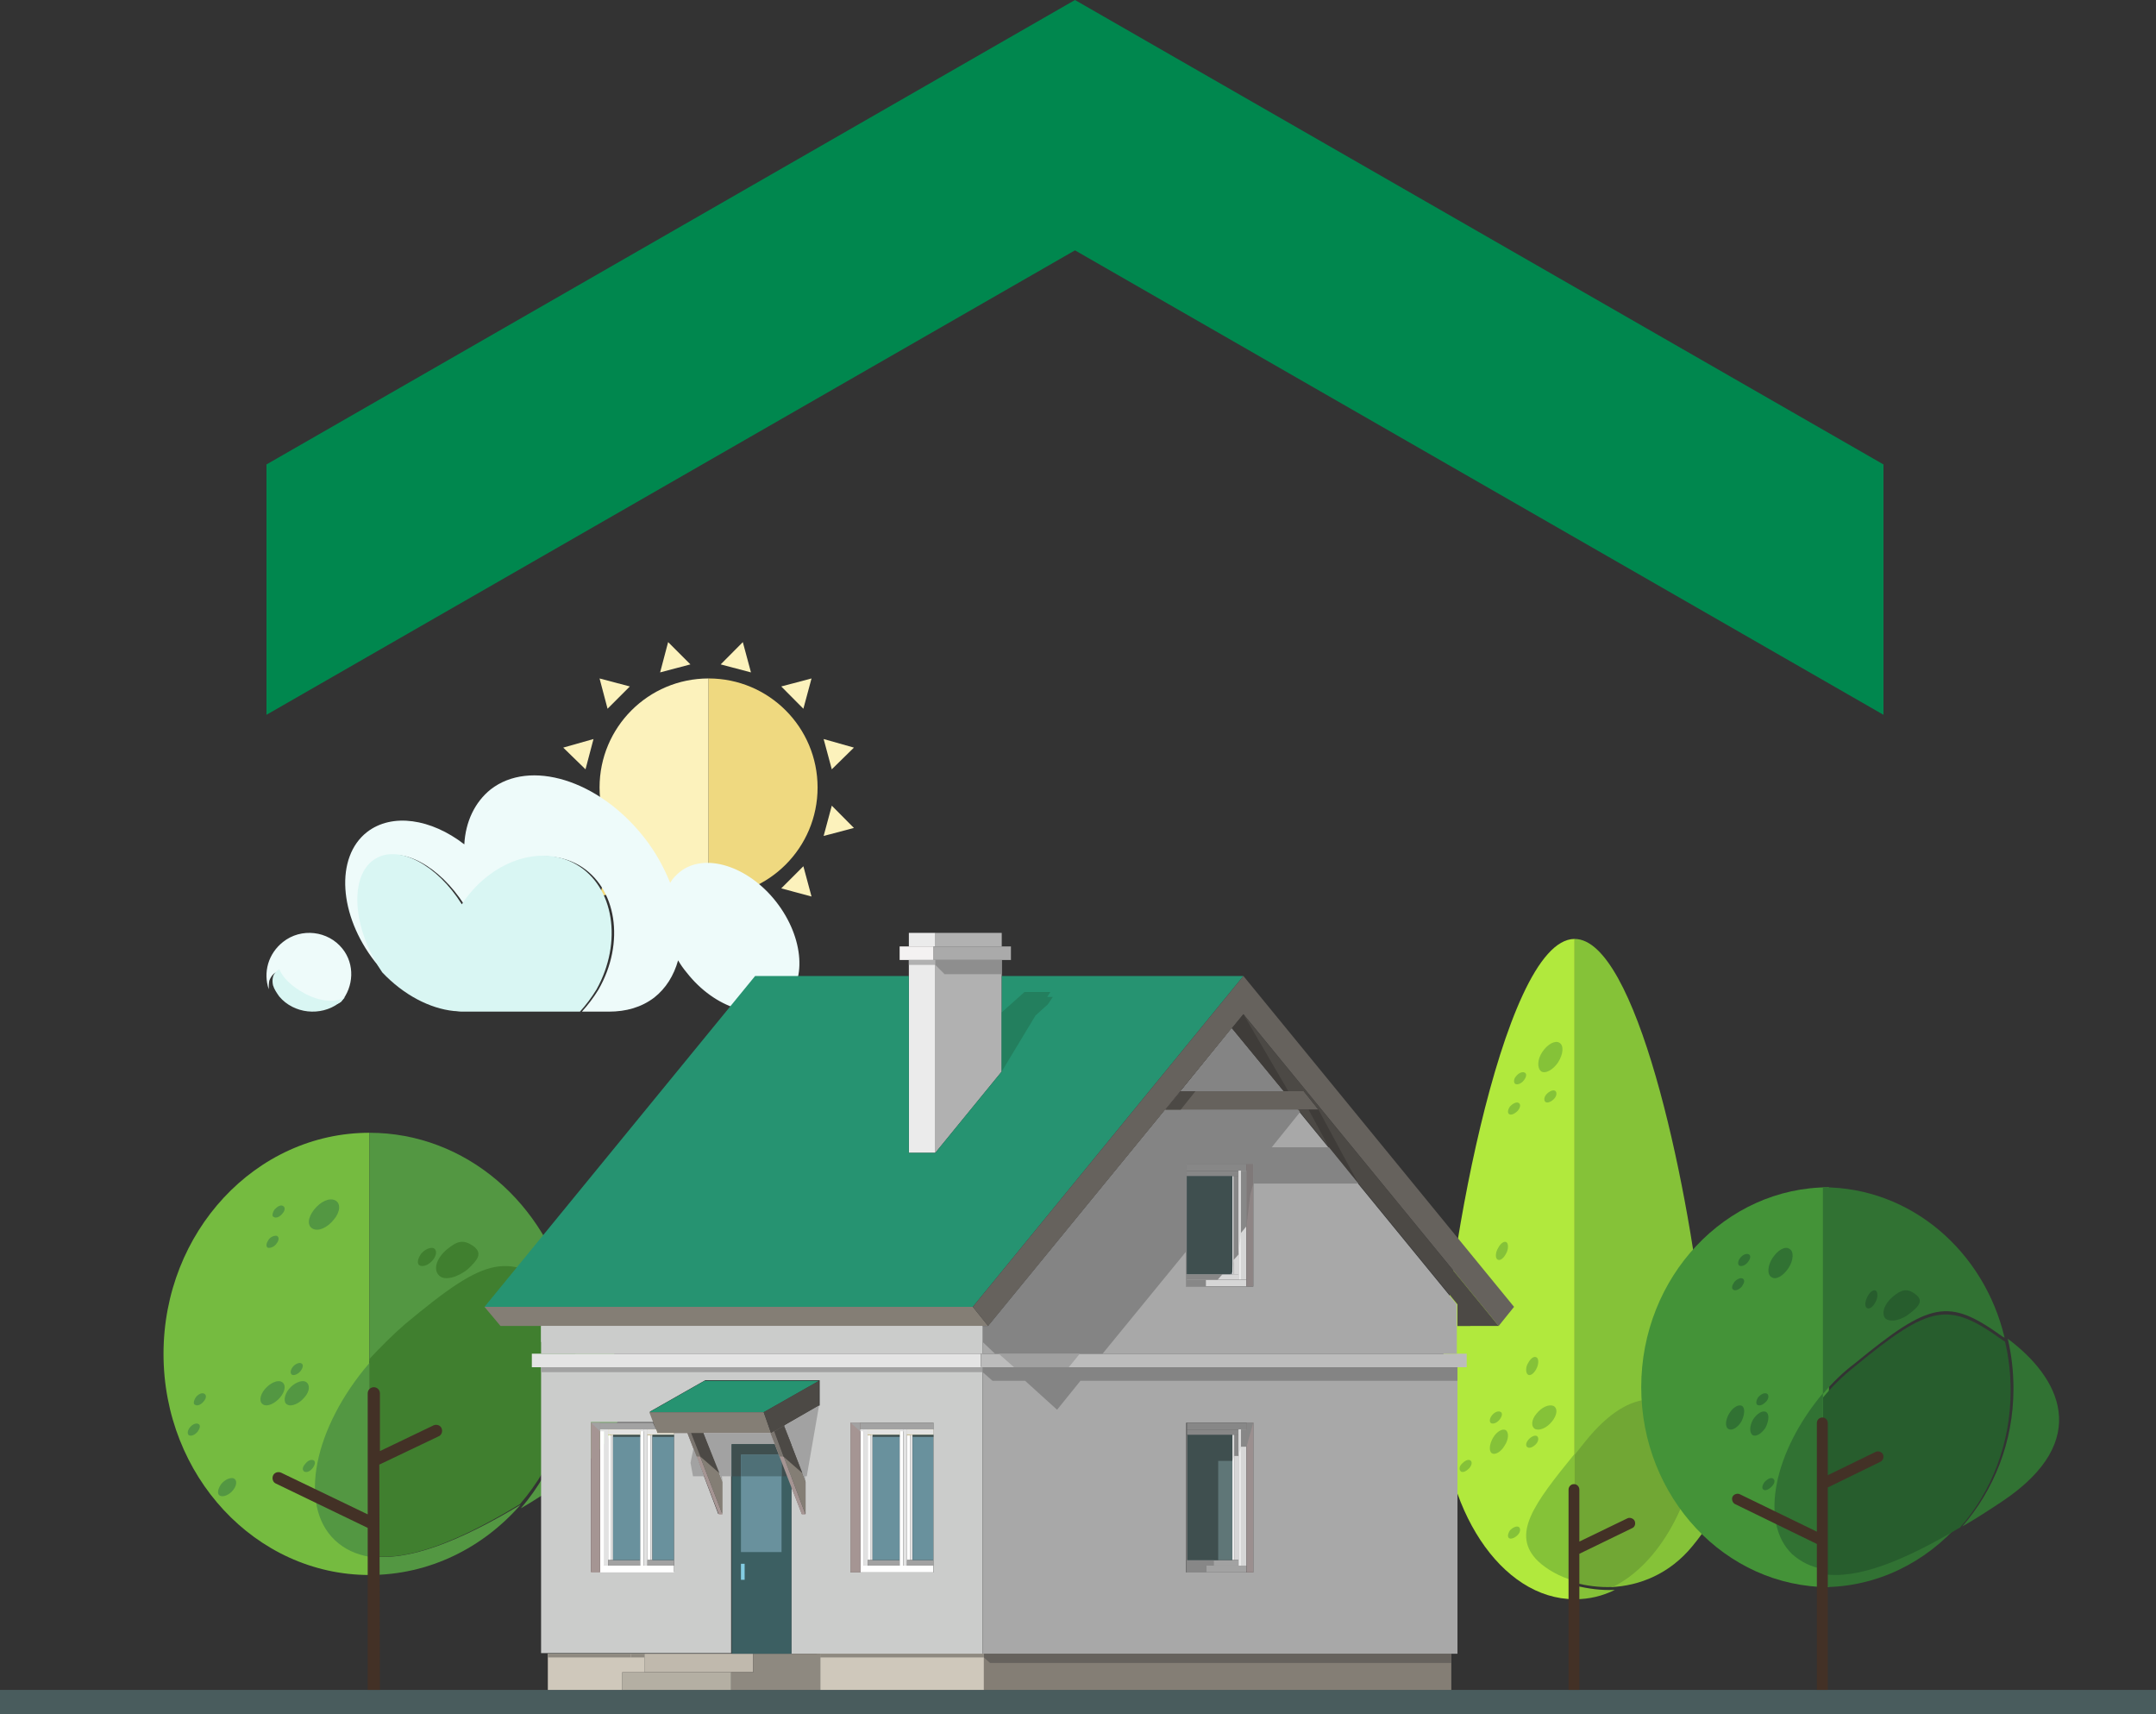 <?xml version="1.0" encoding="UTF-8"?>
<svg width="356px" height="283px" viewBox="0 0 356 283" version="1.1" xmlns="http://www.w3.org/2000/svg" xmlns:xlink="http://www.w3.org/1999/xlink">
    <rect x="0" y="0" width="356" height="283" fill="#333333" stroke="none"/>
    <title>img-ass-loc-illus-habitation</title>
    <g id="Rabais" stroke="none" stroke-width="1" fill="none" fill-rule="evenodd">
        <g id="Desktop---Assurance---habitation---Rabais---LG-(1366)-v3" transform="translate(-903, -3153)">
            <g id="bloc-call-to-action" transform="translate(0, 3086)">
                <g id="img-ass-loc-illus-habitation" transform="translate(903, 67)">
                    <polygon id="Path" fill="#00874E" fill-rule="nonzero" points="177.5 0 44 76.672 44 118 177.5 41.327 311 118 311 76.672"></polygon>
                    <polygon id="Path" fill="#495C5D" fill-rule="nonzero" points="356 279 0 279 0 283 356 283"></polygon>
                    <path d="M117,148 C107.023,148 99,139.92 99,130 C99,120.08 107.023,112 117,112 L117,148 Z" id="Path" fill="#FCF2BC"></path>
                    <path d="M117,148 C126.977,148 135,139.92 135,130 C135,120.08 126.977,112 117,112 L117,148 Z" id="Path" fill="#EFD980"></path>
                    <polygon id="Path" fill="#FCF2BC" points="141 136.679 137.346 133 136 138"></polygon>
                    <polygon id="Path" fill="#FCF2BC" points="141 123.416 136 122 137.346 127"></polygon>
                    <polygon id="Path" fill="#FCF2BC" points="134 112 129 113.321 132.654 117"></polygon>
                    <polygon id="Path" fill="#FCF2BC" points="122.654 106 119 109.679 124 111"></polygon>
                    <polygon id="Path" fill="#FCF2BC" points="93 123.416 98 122 96.679 127"></polygon>
                    <polygon id="Path" fill="#FCF2BC" points="99 112 104 113.321 100.321 117"></polygon>
                    <polygon id="Path" fill="#FCF2BC" points="110.321 106 114 109.679 109 111"></polygon>
                    <polygon id="Path" fill="#FCF2BC" points="134 148 129 146.654 132.654 143"></polygon>
                    <polygon id="Path" fill="#F4DC7C" points="122.654 154 119 150.321 124 149"></polygon>
                    <polygon id="Path" fill="#F4DC7C" points="110.321 154 109 149 114 150.321"></polygon>
                    <polygon id="Path" fill="#F4DC7C" points="93 136.679 98 138 96.679 133"></polygon>
                    <polygon id="Path" fill="#F4DC7C" points="99 148 104 146.654 100.321 143"></polygon>
                    <path d="M128.153,148.86 C123.5,142.915 116.319,140.697 112.272,143.923 C111.665,144.426 111.058,145.031 110.654,145.736 C109.642,143.217 108.226,140.597 106.305,138.178 C98.819,128.705 87.49,125.279 81.017,130.317 C78.386,132.434 76.869,135.659 76.667,139.388 C71.205,135.155 64.731,134.147 60.584,137.372 C55.324,141.504 55.931,151.078 61.899,158.737 C62.404,159.341 62.91,159.946 63.416,160.55 C63.011,160.047 62.708,159.442 62.404,158.938 C58.257,151.884 58.257,144.124 62.404,141.806 C66.349,139.589 72.52,142.915 76.667,149.364 C81.32,142.31 89.513,139.388 95.582,142.814 C101.854,146.441 103.27,155.613 98.819,163.372 C98.01,164.682 97.1,165.891 96.088,167 L100.538,167 C103.371,167 105.9,166.295 108.024,164.682 C109.946,163.171 111.261,161.054 111.969,158.535 C112.373,159.241 112.879,159.946 113.385,160.55 C118.038,166.496 125.22,168.713 129.266,165.489 C133.312,162.263 132.806,154.806 128.153,148.86 Z" id="Path" fill="#EEFBFA" fill-rule="nonzero"></path>
                    <path d="M95.155,142.701 C89.193,139.259 80.905,142.195 76.257,149.282 C72.214,142.803 65.948,139.462 62.108,141.689 C57.964,144.018 57.964,151.813 62.108,158.9 C62.411,159.507 62.815,160.014 63.118,160.52 C66.655,164.266 71.001,166.494 74.943,166.898 C75.347,166.898 75.751,167 76.257,167 L77.773,167 L95.761,167 C96.772,165.886 97.682,164.672 98.49,163.355 C102.836,155.559 101.421,146.346 95.155,142.701 Z" id="Path" fill="#D9F6F3" fill-rule="nonzero"></path>
                    <path d="M44.474,161.866 C44.68,161.352 44.99,160.837 45.506,160.528 C46.229,161.969 47.674,163.512 49.532,164.644 C52.216,166.187 55.003,166.393 56.345,165.364 C58.409,162.895 58.615,159.191 56.551,156.619 C54.177,153.636 49.738,153.121 46.745,155.487 C44.268,157.442 43.442,160.528 44.371,163.306 C44.371,162.792 44.371,162.277 44.474,161.866 Z" id="Path" fill="#EEFBFA" fill-rule="nonzero"></path>
                    <path d="M55.963,165.584 C56.378,165.29 56.689,164.898 57,164.604 C55.549,165.584 52.749,165.388 50.158,163.918 C48.188,162.841 46.736,161.469 46.114,160 C45.596,160.294 45.181,160.783 45.078,161.273 C44.974,161.665 44.974,162.155 45.078,162.645 C45.285,163.331 45.7,163.918 46.114,164.506 C48.499,167.347 52.957,167.837 55.963,165.584 Z" id="Path" fill="#D9F6F3" fill-rule="nonzero"></path>
                    <path d="M260.104,264 C262.387,264 264.566,263.488 266.641,262.465 C264.359,262.567 262.179,262.26 260.104,261.748 L260.104,264 Z M281.793,235.752 C282,234.115 282,232.477 282,230.737 C282,230.43 282,230.123 282,229.918 C279.198,231.351 275.774,231.044 273.906,230.021 C271.312,228.588 272.557,226.131 275.566,222.038 C277.227,219.684 279.302,218.558 281.17,218.251 C278.576,194.301 270.066,155 260,155 L260,240.767 L261.868,238.515 C269.963,228.895 276.5,230.737 281.585,235.548 L281.793,235.752 Z" id="Shape" fill="#85C238" fill-rule="nonzero"></path>
                    <path d="M260,264 C247.858,264 238,249.057 238,230.737 C238,212.315 247.858,155 260,155 L260,264 Z" id="Path" fill="#B1E93D" fill-rule="nonzero"></path>
                    <path d="M260,261 C257.486,260.283 255.374,259.053 253.966,257.722 C249.44,253.317 253.262,248.298 260,240 L260,261 Z" id="Path" fill="#85C238" fill-rule="nonzero"></path>
                    <path d="M252.327,225 C252.747,224.223 253.336,223.779 253.757,224.112 C254.094,224.334 254.094,225.223 253.673,226 C253.252,226.777 252.663,227.221 252.243,226.888 C251.906,226.555 251.906,225.667 252.327,225 Z" id="Path" fill="#85C238" fill-rule="nonzero"></path>
                    <path d="M247.37,206.024 C247.801,205.191 248.406,204.834 248.751,205.072 C249.096,205.311 249.096,206.262 248.665,206.976 C248.233,207.808 247.629,208.165 247.283,207.928 C246.852,207.69 246.938,206.738 247.37,206.024 Z" id="Path" fill="#85C238" fill-rule="nonzero"></path>
                    <path d="M253.715,233.362 C254.571,232.281 255.749,231.79 256.499,232.084 C257.248,232.478 257.141,233.558 256.284,234.638 C255.428,235.719 254.251,236.21 253.501,235.916 C252.752,235.523 252.859,234.344 253.715,233.362 Z" id="Path" fill="#85C238" fill-rule="nonzero"></path>
                    <path d="M252.38,237.655 C252.808,237.161 253.45,236.865 253.771,237.062 C254.092,237.259 254.092,237.852 253.664,238.346 C253.236,238.84 252.594,239.136 252.273,238.938 C251.844,238.741 251.951,238.148 252.38,237.655 Z" id="Path" fill="#85C238" fill-rule="nonzero"></path>
                    <path d="M246.521,237.364 C247.135,236.304 248.099,235.774 248.625,236.092 C249.151,236.41 249.151,237.576 248.45,238.636 C247.836,239.696 246.871,240.226 246.346,239.908 C245.819,239.59 245.907,238.424 246.521,237.364 Z" id="Path" fill="#85C238" fill-rule="nonzero"></path>
                    <path d="M246.319,233.686 C246.725,233.145 247.335,232.876 247.741,233.056 C248.148,233.236 248.046,233.775 247.64,234.315 C247.233,234.854 246.624,235.124 246.217,234.945 C245.913,234.765 245.913,234.225 246.319,233.686 Z" id="Path" fill="#85C238" fill-rule="nonzero"></path>
                    <path d="M241.364,241.654 C241.826,241.161 242.405,240.864 242.752,241.062 C243.1,241.26 243.1,241.753 242.636,242.346 C242.174,242.84 241.595,243.136 241.248,242.938 C240.9,242.642 240.9,242.148 241.364,241.654 Z" id="Path" fill="#85C238" fill-rule="nonzero"></path>
                    <path d="M254.678,173.639 C255.546,172.348 256.801,171.703 257.476,172.133 C258.248,172.563 258.152,173.962 257.284,175.361 C256.415,176.652 255.16,177.297 254.485,176.867 C253.809,176.329 253.809,174.931 254.678,173.639 Z" id="Path" fill="#85C238" fill-rule="nonzero"></path>
                    <path d="M250.319,177.685 C250.725,177.145 251.335,176.876 251.742,177.056 C252.148,177.235 252.046,177.775 251.64,178.315 C251.233,178.855 250.624,179.124 250.218,178.944 C249.912,178.764 249.912,178.135 250.319,177.685 Z" id="Path" fill="#85C238" fill-rule="nonzero"></path>
                    <path d="M249.332,182.655 C249.803,182.161 250.394,181.865 250.748,182.062 C251.102,182.259 251.102,182.753 250.629,183.346 C250.158,183.84 249.568,184.136 249.214,183.938 C248.86,183.74 248.978,183.148 249.332,182.655 Z" id="Path" fill="#85C238" fill-rule="nonzero"></path>
                    <path d="M249.313,252.654 C249.759,252.16 250.427,251.864 250.761,252.062 C251.096,252.259 251.096,252.852 250.65,253.346 C250.205,253.84 249.536,254.136 249.202,253.938 C248.868,253.741 248.979,253.148 249.313,252.654 Z" id="Path" fill="#85C238" fill-rule="nonzero"></path>
                    <path d="M255.343,180.655 C255.782,180.161 256.438,179.865 256.766,180.062 C257.094,180.259 257.094,180.852 256.657,181.346 C256.219,181.84 255.562,182.136 255.234,181.938 C254.905,181.741 254.906,181.148 255.343,180.655 Z" id="Path" fill="#85C238" fill-rule="nonzero"></path>
                    <path d="M281.016,235 C285.817,239.741 287.35,245.615 279.484,255.198 C275.704,259.836 270.699,261.794 266,262 C273.866,258.187 279.79,247.779 281.016,235 Z" id="Path" fill="#85C238" fill-rule="nonzero"></path>
                    <path d="M281,218.064 C282.451,217.856 283.798,218.168 284.938,218.79 C287.53,220.243 287.84,223.046 284.938,227.301 C284.109,228.547 282.969,229.377 281.829,230 C281.829,226.678 281.518,222.63 281,218.064 Z" id="Path" fill="#85C238" fill-rule="nonzero"></path>
                    <path d="M274.889,221.894 C276.466,219.474 278.437,218.316 280.212,218 C280.705,222.736 281,226.841 281,229.998 C278.339,231.472 275.086,231.156 273.312,230.104 C270.848,228.631 272.129,226.104 274.889,221.894 Z" id="Path" fill="#71A734" fill-rule="nonzero"></path>
                    <path d="M261.8,237.909 C269.599,228.281 275.899,230.125 280.799,234.939 L281,235.144 C279.8,247.845 274,258.191 266.3,261.98 C264.1,262.083 261.899,261.775 260,261.263 L260,240.163 L261.8,237.909 Z" id="Path" fill="#71A734" fill-rule="nonzero"></path>
                    <path d="M260.785,256.501 L269.508,252.264 C270.003,252.062 270.102,251.456 269.904,251.053 C269.706,250.65 269.111,250.448 268.715,250.649 L260.785,254.483 L260.785,245.908 C260.785,245.403 260.388,245 259.892,245 C259.397,245 259,245.403 259,245.908 C259,260.638 259,264.371 259,279 L260.785,279 L260.785,256.501 Z" id="Path" fill="#433126" fill-rule="nonzero"></path>
                    <path d="M302,262 C284.903,262 271,247.186 271,229 C271,210.815 284.903,196 302,196 L302,262 Z" id="Path" fill="#449338" fill-rule="nonzero"></path>
                    <path d="M301,262 C309.939,262 317.952,257.913 323.603,251.477 C314.459,256.891 306.753,260.059 301,259.139 L301,262 Z M331,220.827 C327.609,206.523 315.486,196 301,196 L301,230.124 C302.541,228.285 304.288,226.548 306.343,225.015 C318.774,214.799 321.753,214.288 330.486,220.521 C330.589,220.622 330.795,220.724 331,220.827 Z" id="Shape" fill="#317233" fill-rule="nonzero"></path>
                    <path d="M312.559,214.044 C314,212.84 314.927,212.639 316.265,213.642 C317.604,214.645 316.986,215.548 315.442,216.751 C314,217.956 312.147,218.356 311.323,217.655 C310.603,216.852 311.118,215.247 312.559,214.044 Z" id="Path" fill="#275D2D" fill-rule="nonzero"></path>
                    <path d="M289.471,234.329 C290.126,233.322 291.061,232.762 291.623,233.098 C292.184,233.433 292.091,234.553 291.529,235.671 C290.874,236.678 289.938,237.238 289.377,236.902 C288.816,236.455 288.909,235.336 289.471,234.329 Z" id="Path" fill="#317233" fill-rule="nonzero"></path>
                    <path d="M290.313,230.654 C290.759,230.16 291.316,229.864 291.762,230.062 C292.096,230.259 292.096,230.852 291.651,231.346 C291.205,231.84 290.647,232.136 290.202,231.938 C289.867,231.741 289.979,231.148 290.313,230.654 Z" id="Path" fill="#317233" fill-rule="nonzero"></path>
                    <path d="M285.513,233.364 C286.134,232.304 287.11,231.774 287.642,232.092 C288.175,232.41 288.086,233.576 287.554,234.636 C286.932,235.696 285.956,236.226 285.424,235.908 C284.803,235.59 284.891,234.424 285.513,233.364 Z" id="Path" fill="#317233" fill-rule="nonzero"></path>
                    <path d="M291.332,244.688 C291.803,244.169 292.394,243.857 292.747,244.065 C293.102,244.273 293.102,244.793 292.629,245.311 C292.158,245.831 291.568,246.142 291.214,245.935 C290.86,245.727 290.978,245.208 291.332,244.688 Z" id="Path" fill="#317233" fill-rule="nonzero"></path>
                    <path d="M306.252,225.592 C318.714,215.337 321.701,214.825 330.455,221.08 C330.661,221.183 330.867,221.387 331.073,221.49 C331.691,224.054 332,226.822 332,229.591 C332,238.307 328.807,246.306 323.657,252.151 C314.492,257.585 306.767,260.764 301,259.842 L301,230.719 C302.442,228.976 304.192,227.233 306.252,225.592 Z" id="Path" fill="#275D2D" fill-rule="nonzero"></path>
                    <path d="M301,259 C299.099,258.693 297.399,257.873 295.898,256.54 C290.497,251.314 292.898,239.633 301,230 L301,259 Z" id="Path" fill="#317233" fill-rule="nonzero"></path>
                    <path d="M331.524,221 C339.989,227.303 345.737,237.739 330.584,247.866 C328.389,249.313 326.195,250.759 324,252 C329.225,246.006 332.465,238.05 332.465,229.266 C332.465,226.373 332.151,223.686 331.524,221 Z" id="Path" fill="#317233" fill-rule="nonzero"></path>
                    <path d="M301.806,245.554 L310.52,241.297 C310.921,241.094 311.122,240.588 310.921,240.081 C310.721,239.675 310.12,239.473 309.719,239.675 L301.806,243.527 L301.806,234.912 C301.806,234.405 301.405,234 300.904,234 C300.403,234 300.002,234.405 300.002,234.912 L300.002,252.851 L287.28,246.669 C286.88,246.466 286.279,246.669 286.079,247.074 C285.878,247.479 286.079,248.087 286.479,248.29 L300.002,254.878 L300.002,279 L301.806,279 L301.806,245.554 Z" id="Path" fill="#433126" fill-rule="nonzero"></path>
                    <path d="M308.37,214.024 C308.802,213.191 309.406,212.834 309.751,213.073 C310.096,213.31 310.096,214.262 309.665,214.976 C309.233,215.809 308.629,216.166 308.284,215.928 C307.852,215.689 307.938,214.857 308.37,214.024 Z" id="Path" fill="#275D2D" fill-rule="nonzero"></path>
                    <path d="M292.693,207.654 C293.533,206.385 294.746,205.644 295.494,206.173 C296.24,206.596 296.147,208.077 295.307,209.347 C294.467,210.616 293.253,211.356 292.506,210.828 C291.76,210.404 291.853,208.923 292.693,207.654 Z" id="Path" fill="#317233" fill-rule="nonzero"></path>
                    <path d="M287.319,207.685 C287.725,207.146 288.335,206.876 288.741,207.055 C289.148,207.235 289.046,207.775 288.64,208.315 C288.234,208.854 287.624,209.125 287.217,208.944 C286.913,208.764 286.913,208.225 287.319,207.685 Z" id="Path" fill="#317233" fill-rule="nonzero"></path>
                    <path d="M286.36,211.653 C286.744,211.19 287.384,210.842 287.768,211.074 C288.152,211.305 288.024,211.768 287.64,212.347 C287.256,212.811 286.616,213.158 286.232,212.926 C285.848,212.694 285.976,212.232 286.36,211.653 Z" id="Path" fill="#317233" fill-rule="nonzero"></path>
                    <path d="M61,260 C42.224,260 27,243.63 27,223.5 C27,203.369 42.224,187 61,187 L61,260 Z" id="Path" fill="#75BB40" fill-rule="nonzero"></path>
                    <path d="M61,260 C70.879,260 79.741,255.526 85.953,248.409 C75.972,254.408 67.315,257.865 61,256.848 L61,260 L61,260 Z M94,214.552 C90.231,198.692 76.889,187 61,187 L61,224.72 C62.731,222.687 64.667,220.755 66.806,219.026 C80.556,207.74 83.814,207.13 93.389,214.045 C93.592,214.248 93.796,214.35 94,214.552 Z" id="Shape" fill="#539742" fill-rule="nonzero"></path>
                    <path d="M73.822,206.232 C75.547,204.818 76.518,204.6 78.135,205.688 C79.754,206.884 78.89,207.971 77.272,209.493 C75.547,210.907 73.39,211.451 72.527,210.581 C71.449,209.603 72.095,207.645 73.822,206.232 Z" id="Path" fill="#407F2F" fill-rule="nonzero"></path>
                    <path d="M47.675,229.342 C48.47,228.329 49.833,227.722 50.514,228.127 C51.196,228.532 51.196,229.646 50.287,230.658 C49.492,231.671 48.129,232.278 47.447,231.873 C46.766,231.569 46.88,230.354 47.675,229.342 Z" id="Path" fill="#539742" fill-rule="nonzero"></path>
                    <path d="M48.319,225.685 C48.725,225.145 49.436,224.876 49.741,225.056 C50.148,225.235 50.046,225.775 49.64,226.315 C49.233,226.855 48.522,227.124 48.217,226.944 C47.912,226.764 47.912,226.225 48.319,225.685 Z" id="Path" fill="#539742" fill-rule="nonzero"></path>
                    <path d="M43.715,229.341 C44.572,228.305 45.856,227.741 46.499,228.117 C47.248,228.494 47.141,229.624 46.285,230.659 C45.428,231.695 44.144,232.26 43.501,231.883 C42.752,231.506 42.859,230.377 43.715,229.341 Z" id="Path" fill="#539742" fill-rule="nonzero"></path>
                    <path d="M50.38,241.685 C50.772,241.146 51.359,240.876 51.751,241.055 C52.142,241.235 52.044,241.775 51.653,242.314 C51.261,242.855 50.674,243.124 50.282,242.944 C49.891,242.764 49.891,242.225 50.38,241.685 Z" id="Path" fill="#539742" fill-rule="nonzero"></path>
                    <path d="M66.886,218.583 C80.588,207.173 83.836,206.556 93.376,213.546 C93.579,213.649 93.782,213.854 93.985,214.06 C94.695,216.938 95,220.022 95,223.106 C95,232.871 91.549,241.711 85.866,248.29 C75.919,254.355 67.293,257.849 61,256.822 L61,224.339 C62.827,222.386 64.755,220.433 66.886,218.583 Z" id="Path" fill="#407F2F" fill-rule="nonzero"></path>
                    <path d="M61,257 C58.76,256.593 56.928,255.78 55.298,254.257 C49.19,248.467 51.837,235.667 61,225 L61,257 Z" id="Path" fill="#539742" fill-rule="nonzero"></path>
                    <path d="M93.997,215 C102.993,221.943 109.09,233.481 92.997,244.507 C90.598,246.141 88.3,247.672 86,249 C91.598,242.465 94.996,233.685 94.996,223.985 C94.996,220.922 94.697,217.859 93.997,215 Z" id="Path" fill="#539742" fill-rule="nonzero"></path>
                    <path d="M62.632,241.779 L72.419,237.114 C72.922,236.911 73.125,236.302 72.922,235.795 C72.721,235.288 72.115,235.085 71.611,235.288 L62.733,239.548 L62.733,230.015 C62.733,229.405 62.228,229 61.724,229 C61.22,229 60.715,229.405 60.715,230.015 L60.715,249.994 L46.389,243.098 C45.884,242.895 45.279,243.098 45.077,243.604 C44.876,244.111 45.077,244.72 45.582,244.923 L60.715,252.225 L60.715,279 L62.733,279 L62.632,241.779 Z" id="Path" fill="#433126" fill-rule="nonzero"></path>
                    <path d="M69.503,207.018 C70.09,206.269 71.028,205.841 71.615,206.055 C72.201,206.376 72.084,207.232 71.498,207.981 C70.911,208.731 69.973,209.159 69.386,208.945 C68.799,208.731 68.916,207.875 69.503,207.018 Z" id="Path" fill="#407F2F" fill-rule="nonzero"></path>
                    <path d="M51.863,199.686 C52.919,198.345 54.398,197.675 55.348,198.154 C56.299,198.633 56.193,200.069 55.137,201.314 C54.081,202.654 52.602,203.325 51.652,202.846 C50.701,202.367 50.807,201.026 51.863,199.686 Z" id="Path" fill="#539742" fill-rule="nonzero"></path>
                    <path d="M45.331,199.667 C45.798,199.168 46.357,198.835 46.731,199.085 C47.104,199.251 47.104,199.834 46.637,200.333 C46.264,200.832 45.611,201.165 45.238,200.915 C44.864,200.832 44.958,200.249 45.331,199.667 Z" id="Path" fill="#539742" fill-rule="nonzero"></path>
                    <path d="M44.332,204.676 C44.686,204.135 45.394,203.919 45.748,204.027 C46.102,204.243 46.102,204.783 45.63,205.324 C45.276,205.865 44.568,206.081 44.214,205.973 C43.86,205.757 43.978,205.216 44.332,204.676 Z" id="Path" fill="#539742" fill-rule="nonzero"></path>
                    <path d="M36.503,245.018 C37.089,244.269 38.028,243.841 38.614,244.055 C39.201,244.376 39.084,245.233 38.497,245.982 C37.911,246.731 36.972,247.159 36.386,246.945 C35.799,246.731 35.916,245.875 36.503,245.018 Z" id="Path" fill="#539742" fill-rule="nonzero"></path>
                    <path d="M32.331,230.667 C32.704,230.168 33.357,229.835 33.731,230.085 C34.104,230.251 34.104,230.833 33.637,231.333 C33.264,231.832 32.611,232.165 32.238,231.915 C31.864,231.832 31.958,231.25 32.331,230.667 Z" id="Path" fill="#539742" fill-rule="nonzero"></path>
                    <path d="M31.319,235.686 C31.725,235.145 32.335,234.876 32.741,235.056 C33.148,235.236 33.046,235.775 32.64,236.315 C32.233,236.854 31.624,237.124 31.217,236.945 C30.912,236.765 30.912,236.225 31.319,235.686 Z" id="Path" fill="#539742" fill-rule="nonzero"></path>
                    <g id="Group" transform="translate(80, 154)">
                        <polygon id="Path" fill="#FFFFFF" points="62.048 104.455 62.658 104.455 62.658 81.977 62.048 81.977"></polygon>
                        <polygon id="Path" fill="#E2E2E2" points="63.268 104.455 63.268 81.977 62.659 81.977 62.659 104.455"></polygon>
                        <polygon id="Path" fill="#FFFFFF" points="68.548 81.977 68.548 104.455 69.157 104.455 69.157 81.977"></polygon>
                        <polygon id="Path" fill="#E2E2E2" points="69.158 104.455 69.767 104.455 69.767 81.977 69.158 81.977"></polygon>
                        <polygon id="Path" fill="#FFFFFF" points="74.133 105.574 74.133 104.455 69.157 104.455 68.548 104.455 62.658 104.455 62.048 104.455 62.048 105.574"></polygon>
                        <polygon id="Path" fill="#A2A2A2" points="62.048 80.858 62.048 81.977 62.658 81.977 68.548 81.977 69.157 81.977 74.133 81.977 74.133 80.858"></polygon>
                        <polygon id="Path" fill="#E2E2E2" points="70.681 103.539 70.681 82.892 70.275 82.892 70.275 103.539"></polygon>
                        <polygon id="Path" fill="#FFFFFF" points="70.276 103.539 70.276 82.892 69.768 82.892 69.768 103.539"></polygon>
                        <polygon id="Path" fill="#A2A2A2" points="74.135 104.455 74.135 103.539 70.276 103.539 69.768 103.539 69.768 104.455"></polygon>
                        <polygon id="Path" fill="#F7E29F" points="74.135 82.892 74.135 81.977 69.768 81.977 69.768 82.892 70.276 82.892"></polygon>
                        <polygon id="Path" fill="#69919D" points="74.135 82.892 70.683 82.892 70.683 103.539 74.135 103.539"></polygon>
                        <polygon id="Path" fill="#E2E2E2" points="64.08 103.539 64.08 82.892 63.775 82.892 63.775 103.539"></polygon>
                        <polygon id="Path" fill="#FFFFFF" points="63.777 103.539 63.777 82.892 63.269 82.892 63.269 103.539"></polygon>
                        <polygon id="Path" fill="#A2A2A2" points="68.55 104.455 68.55 103.539 63.777 103.539 63.269 103.539 63.269 104.455"></polygon>
                        <polygon id="Path" fill="#F7E29F" points="68.55 81.977 63.269 81.977 63.269 82.892 63.777 82.892 68.55 82.892"></polygon>
                        <polygon id="Path" fill="#69919D" points="68.547 82.892 64.079 82.892 64.079 103.539 68.547 103.539"></polygon>
                        <polygon id="Path" fill="#416168" points="57.885 84.011 57.276 82.384 50.674 82.384 50.674 84.011 51.385 84.011 54.229 84.011 54.94 84.011"></polygon>
                        <polygon id="Path" fill="#A59593" points="60.425 80.858 60.425 105.574 62.051 105.574 62.051 104.455 62.051 81.977 62.051 80.858"></polygon>
                        <path d="M82.258,71.704 L82.258,118.999 L50.675,118.999 L50.675,91.436 L52.401,95.911 L53.011,95.911 L53.011,90.622 L50.675,84.418 L50.675,84.316 L49.558,81.265 L55.347,78.01 L55.347,73.84 L36.458,73.84 L27.318,79.028 L27.927,80.757 L17.569,80.757 L17.569,105.472 L31.279,105.472 L31.279,82.486 L33.513,82.486 L38.59,95.911 L39.2,95.911 L39.2,90.622 L36.153,82.486 L47.222,82.486 L47.933,84.316 L40.723,84.316 L40.723,118.897 L9.343,118.897 L9.343,71.603 L82.258,71.603 L82.258,71.704 Z M74.134,80.858 L60.424,80.858 L60.424,105.574 L74.134,105.574 L74.134,80.858 Z" id="Shape" fill="#CBCCCB"></path>
                        <path d="M160.658,118.999 L82.259,118.999 L82.259,71.704 L160.658,71.704 L160.658,118.999 Z M126.942,80.858 L115.873,80.858 L115.873,105.574 L126.942,105.574 L126.942,80.858 Z" id="Shape" fill="#A8A8A8"></path>
                        <polygon id="Path" fill="#C0B9AD" points="44.378 122.05 44.378 118.999 26.403 118.999 26.403 122.05 40.722 122.05"></polygon>
                        <polygon id="Path" fill="#8E8980" points="44.38 122.05 40.724 122.05 40.724 125 44.38 125 55.45 125 55.45 118.999 44.38 118.999"></polygon>
                        <polygon id="Path" fill="#B4AFA3" points="40.722 125 40.722 122.05 22.747 122.05 22.747 125"></polygon>
                        <polygon id="Path" fill="#847E75" points="82.461 125 159.642 125 159.642 118.999 82.461 118.999"></polygon>
                        <polygon id="Path" fill="#CFC8BB" points="55.448 118.999 55.448 125 82.461 125 82.461 118.999"></polygon>
                        <polygon id="Path" fill="#CFC8BB" points="26.403 118.999 10.459 118.999 10.459 125 22.747 125 22.747 122.05 26.403 122.05"></polygon>
                        <polygon id="Path" fill="#E4E4E4" points="81.953 69.467 7.818 69.467 7.818 71.704 81.953 71.704"></polygon>
                        <polygon id="Path" fill="#BCBCBC" points="162.182 71.704 162.182 69.467 81.955 69.467 81.955 71.704"></polygon>
                        <polygon id="Path" fill="#D6D6D6" points="125.826 57.262 125.826 39.259 124.912 39.259 124.912 57.262"></polygon>
                        <polygon id="Path" fill="#EBEBEB" points="124.504 57.262 124.91 57.262 124.91 39.259 124.504 39.259"></polygon>
                        <polygon id="Path" fill="#D6D6D6" points="124.911 57.262 115.873 57.262 115.873 58.38 125.825 58.38 125.825 57.262"></polygon>
                        <polygon id="Path" fill="#878787" points="125.825 39.259 125.825 38.14 115.873 38.14 115.873 39.259 124.911 39.259"></polygon>
                        <polygon id="Path" fill="#878787" points="115.873 40.175 115.873 56.346 115.974 56.346 115.974 40.175"></polygon>
                        <polygon id="Path" fill="#EBEBEB" points="123.692 56.346 123.692 40.175 123.489 40.175 123.489 56.346"></polygon>
                        <polygon id="Path" fill="#D6D6D6" points="123.692 40.175 123.692 56.346 124.504 56.346 124.504 40.175"></polygon>
                        <polygon id="Path" fill="#D6D6D6" points="124.505 57.262 124.505 56.346 123.692 56.346 115.974 56.346 115.873 56.346 115.873 57.262"></polygon>
                        <polygon id="Path" fill="#878787" points="115.873 39.259 115.873 40.175 115.974 40.175 123.692 40.175 124.505 40.175 124.505 39.259"></polygon>
                        <polygon id="Path" fill="#737C83" points="123.489 40.175 115.974 40.175 115.974 56.346 123.489 56.346"></polygon>
                        <polygon id="Path" fill="#8E8585" points="126.943 38.14 125.826 38.14 125.826 39.259 125.826 57.262 125.826 58.38 126.943 58.38"></polygon>
                        <path d="M160.658,69.467 L82.259,69.467 L82.259,64.992 L83.172,64.992 L112.42,29.19 L134.254,29.19 L160.556,61.33 L160.556,69.467 L160.658,69.467 Z M115.873,58.38 L126.942,58.38 L126.942,38.141 L115.873,38.141 L115.873,58.38 Z" id="Shape" fill="#A8A8A8"></path>
                        <polygon id="Path" fill="#B1B1B1" points="123.388 15.765 114.959 26.139 131.919 26.139"></polygon>
                        <polygon id="Path" fill="#CBCCCB" points="82.258 64.89 9.343 64.89 9.343 69.467 82.258 69.467"></polygon>
                        <polygon id="Path" fill="#B1B1B1" points="85.408 0 74.44 0 74.44 2.238 85.408 2.238"></polygon>
                        <polygon id="Path" fill="#B1B1B1" points="85.408 22.884 85.408 4.475 74.44 4.475 74.44 36.31"></polygon>
                        <polygon id="Path" fill="#EBEBEB" points="74.439 0 70.072 0 70.072 2.238 74.134 2.238 74.439 2.238"></polygon>
                        <polygon id="Path" fill="#EBEBEB" points="74.439 36.31 74.439 4.475 74.134 4.475 70.072 4.475 70.072 36.31"></polygon>
                        <polygon id="Path" fill="#AAAAAA" points="86.929 4.475 86.929 2.238 74.133 2.238 74.133 4.475"></polygon>
                        <polygon id="Path" fill="#F4F2F2" points="74.133 4.475 74.133 2.238 68.548 2.238 68.548 4.475"></polygon>
                        <polygon id="Path" fill="#66625D" points="137.706 29.19 135.269 26.139 114.958 26.139 112.419 29.19"></polygon>
                        <polygon id="Path" fill="#269371" points="85.407 7.12 85.407 22.884 74.438 36.31 70.072 36.31 70.072 7.12 44.684 7.12 0 61.737 80.633 61.737 125.317 7.12"></polygon>
                        <polygon id="Path" fill="#847E75" points="83.172 64.89 80.633 61.737 0 61.737 2.64 64.89"></polygon>
                        <polygon id="Path" fill="#66625D" points="125.316 7.12 80.633 61.737 83.172 64.89 125.316 13.426 167.461 64.89 170 61.737"></polygon>
                        <polygon id="Path" fill="#4C4945" points="125.317 13.426 123.388 15.765 131.919 26.139 135.269 26.139 137.707 29.19 134.356 29.19 160.658 61.33 160.658 64.89 167.462 64.89"></polygon>
                        <polygon id="Path" fill="#269371" points="27.216 79.129 46.105 79.129 55.245 73.942 36.356 73.942"></polygon>
                        <polygon id="Path" fill="#847E75" points="46.105 79.129 27.216 79.129 28.536 82.587 47.324 82.587"></polygon>
                        <polygon id="Path" fill="#4C4945" points="55.244 73.942 46.104 79.129 47.323 82.587 55.244 78.01"></polygon>
                        <polygon id="Path" fill="#847E75" points="36.152 82.587 34.121 82.587 39.3 96.013 39.3 90.622"></polygon>
                        <polygon id="Path" fill="#A59593" points="39.302 96.013 34.122 82.587 33.513 82.587 38.692 96.013"></polygon>
                        <path d="M9.343,64.89 L9.343,67.534 L82.258,67.534 L82.258,64.89 C57.987,64.89 33.716,64.89 9.343,64.89 Z" id="Path" fill="#CBCCCB"></path>
                        <polygon id="Path" fill="#8E8980" points="10.459 118.999 10.459 119.609 24.169 119.609 24.169 118.999"></polygon>
                        <polygon id="Path" fill="#3F3C39" points="137.706 29.19 136.08 29.19 139.432 35.395 144.306 41.395"></polygon>
                        <polygon id="Path" fill="#766C5D" points="134.458 29.19 134.356 29.19 134.661 29.597"></polygon>
                        <polygon id="Path" fill="#3F3C39" points="125.317 13.426 123.388 15.765 131.919 26.139 132.731 26.139"></polygon>
                        <polygon id="Path" fill="#237F5E" points="93.835 10.578 92.92 10.578 93.428 9.764 89.163 9.764 88.249 10.578 85.406 13.12 85.406 22.884 90.991 13.629 93.022 11.798"></polygon>
                        <polygon id="Path" fill="#B1B1B1" points="74.439 5.288 74.439 4.475 74.134 4.475 70.072 4.475 70.072 5.288"></polygon>
                        <polygon id="Path" fill="#8E8E8E" points="85.408 4.475 74.44 4.475 74.44 5.288 75.963 6.815 85.408 6.815"></polygon>
                        <polygon id="Path" fill="#7F7979" points="126.943 38.14 125.826 38.14 125.826 39.259 125.826 48.413 126.435 43.226 126.943 41.395"></polygon>
                        <polygon id="Path" fill="#878787" points="115.873 56.346 115.873 57.262 121.052 57.262 121.865 56.346"></polygon>
                        <polygon id="Path" fill="#D6D6D6" points="123.692 40.175 123.489 40.175 123.489 55.94 123.692 54.007"></polygon>
                        <polygon id="Path" fill="#878787" points="119.123 58.38 119.123 57.262 115.873 57.262 115.873 58.38"></polygon>
                        <polygon id="Path" fill="#3F4F4F" points="115.974 40.175 115.974 56.346 123.184 56.346 123.489 55.94 123.489 40.175"></polygon>
                        <polygon id="Path" fill="#848484" points="131.919 26.139 123.388 15.765 114.959 26.139"></polygon>
                        <polygon id="Path" fill="#848484" points="144.308 41.395 139.433 35.395 129.989 35.395 134.66 29.597 134.356 29.19 112.42 29.19 83.172 64.89 82.259 64.89 82.259 67.535 84.29 69.467 102.062 69.467 115.873 52.583 115.873 38.141 126.942 38.141 126.942 41.395"></polygon>
                        <polygon id="Path" fill="#A2A2A2" points="62.051 82.282 62.051 81.977 62.051 80.858 60.425 80.858"></polygon>
                        <polygon id="Path" fill="#E2E2E2" points="68.55 81.977 63.269 81.977 63.269 82.791 68.55 82.791"></polygon>
                        <polygon id="Path" fill="#E2E2E2" points="74.135 82.791 74.135 81.977 69.768 81.977 69.768 82.791"></polygon>
                        <polygon id="Path" fill="#E2E2E2" points="70.275 82.892 70.681 83.197 70.681 82.892"></polygon>
                        <polygon id="Path" fill="#3F4F4F" points="70.683 82.892 70.683 83.197 74.135 83.197 74.135 82.892"></polygon>
                        <path d="M82.258,72.518 L82.258,71.704 C57.987,71.704 33.716,71.704 9.343,71.704 L9.343,72.518 L82.258,72.518 Z" id="Path" fill="#A2A2A2"></path>
                        <polygon id="Path" fill="#A2A2A2" points="55.245 78.01 49.457 81.367 50.676 84.418 53.011 90.622 52.91 89.707 53.214 89.707"></polygon>
                        <polygon id="Path" fill="#A2A2A2" points="47.224 82.587 36.154 82.587 39.302 90.622 39.2 89.707 40.826 89.707 40.826 84.418 47.934 84.418"></polygon>
                        <polygon id="Path" fill="#A2A2A2" points="36.253 89.707 34.527 85.029 34.019 87.469 34.426 89.707"></polygon>
                        <polygon id="Path" fill="#8E8980" points="24.17 118.999 24.17 119.609 26.405 119.609 26.405 118.999"></polygon>
                        <polygon id="Path" fill="#8E8980" points="82.461 119.609 82.461 118.999 55.448 118.999 55.448 119.609"></polygon>
                        <polygon id="Path" fill="#FFFFFF" points="19.094 104.455 19.805 104.455 19.805 81.977 19.094 81.977"></polygon>
                        <polygon id="Path" fill="#E2E2E2" points="20.412 104.455 20.412 81.977 19.802 81.977 19.802 104.455"></polygon>
                        <polygon id="Path" fill="#FFFFFF" points="25.694 81.977 25.694 104.455 26.304 104.455 26.304 81.977"></polygon>
                        <polygon id="Path" fill="#E2E2E2" points="26.302 104.455 26.911 104.455 26.911 81.977 26.302 81.977"></polygon>
                        <polygon id="Path" fill="#FFFFFF" points="31.28 104.455 26.304 104.455 25.694 104.455 19.805 104.455 19.094 104.455 19.094 105.574 31.28 105.574"></polygon>
                        <polygon id="Path" fill="#A2A2A2" points="27.827 80.858 19.094 80.858 19.094 81.977 19.805 81.977 25.694 81.977 26.304 81.977 28.335 81.977"></polygon>
                        <polygon id="Path" fill="#E2E2E2" points="27.726 103.539 27.726 82.892 27.421 82.892 27.421 103.539"></polygon>
                        <polygon id="Path" fill="#FFFFFF" points="27.42 103.539 27.42 82.892 26.913 82.892 26.913 103.539"></polygon>
                        <polygon id="Path" fill="#A2A2A2" points="31.279 104.455 31.279 103.539 27.42 103.539 26.913 103.539 26.913 104.455"></polygon>
                        <polygon id="Path" fill="#F7E29F" points="28.537 82.587 28.334 81.977 26.913 81.977 26.913 82.892 27.42 82.892 31.279 82.892 31.279 82.587"></polygon>
                        <polygon id="Path" fill="#69919D" points="27.725 82.892 27.725 103.539 31.279 103.539 31.279 82.892"></polygon>
                        <polygon id="Path" fill="#E2E2E2" points="21.226 103.539 21.226 82.892 20.922 82.892 20.922 103.539"></polygon>
                        <polygon id="Path" fill="#FFFFFF" points="20.92 103.539 20.92 82.892 20.412 82.892 20.412 103.539"></polygon>
                        <polygon id="Path" fill="#A2A2A2" points="20.92 103.539 20.412 103.539 20.412 104.455 25.694 104.455 25.694 103.539"></polygon>
                        <polygon id="Path" fill="#F7E29F" points="25.694 81.977 20.412 81.977 20.412 82.892 20.92 82.892 25.694 82.892"></polygon>
                        <polygon id="Path" fill="#69919D" points="25.694 82.892 21.226 82.892 21.226 103.539 25.694 103.539"></polygon>
                        <polygon id="Path" fill="#A59593" points="17.569 80.858 17.569 105.574 19.092 105.574 19.092 104.455 19.092 81.977 19.092 80.858"></polygon>
                        <polygon id="Path" fill="#A2A2A2" points="19.092 81.977 19.092 80.858 17.569 80.858 19.092 82.282"></polygon>
                        <polygon id="Path" fill="#E2E2E2" points="19.094 81.977 19.094 82.282 19.805 82.282 19.805 81.977"></polygon>
                        <polygon id="Path" fill="#E2E2E2" points="25.694 81.977 20.412 81.977 20.412 82.791 25.694 82.791"></polygon>
                        <polygon id="Path" fill="#E2E2E2" points="20.412 81.977 19.802 81.977 19.802 82.282 20.412 82.791"></polygon>
                        <polygon id="Path" fill="#E2E2E2" points="20.922 82.892 21.226 83.197 21.226 82.892"></polygon>
                        <polygon id="Path" fill="#3F4F4F" points="25.694 83.197 25.694 82.892 21.226 82.892 21.226 83.197"></polygon>
                        <polygon id="Path" fill="#E2E2E2" points="28.537 82.587 28.334 81.977 26.913 81.977 26.913 82.791 31.279 82.791 31.279 82.587"></polygon>
                        <polygon id="Path" fill="#E2E2E2" points="27.421 82.892 27.726 83.197 27.726 82.892"></polygon>
                        <polygon id="Path" fill="#3F4F4F" points="31.279 83.197 31.279 82.892 27.725 82.892 27.725 83.197"></polygon>
                        <polygon id="Path" fill="#E2E2E2" points="25.694 81.977 25.694 82.282 26.304 82.282 26.304 81.977"></polygon>
                        <polygon id="Path" fill="#E2E2E2" points="26.302 81.977 26.302 82.282 26.911 82.791 26.911 81.977"></polygon>
                        <polygon id="Path" fill="#7A756F" points="34.122 82.587 33.513 82.587 35.037 86.452 35.646 86.452"></polygon>
                        <polygon id="Path" fill="#4C4945" points="36.152 82.587 34.121 82.587 35.644 86.452 38.792 89.198"></polygon>
                        <polygon id="Path" fill="#66625D" points="159.642 118.999 82.461 118.999 82.461 119.609 83.477 120.525 159.642 120.525"></polygon>
                        <polygon id="Path" fill="#848484" points="160.658 73.942 160.658 71.704 82.259 71.704 82.259 72.518 83.883 73.942 89.266 73.942 94.546 78.723 98.405 73.942"></polygon>
                        <polygon id="Path" fill="#A0A0A0" points="98.304 69.467 84.899 69.467 87.438 71.704 96.476 71.704"></polygon>
                        <polygon id="Path" fill="#8E8980" points="55.449 119.609 55.449 118.999 54.84 118.999"></polygon>
                        <polygon id="Path" fill="#878787" points="124.504 40.175 123.692 40.175 123.692 54.007 124.504 53.092"></polygon>
                        <polygon id="Path" fill="#878787" points="124.912 39.259 124.912 49.532 125.826 48.413 125.826 39.259"></polygon>
                        <polygon id="Path" fill="#D6D6D6" points="125.826 104.455 125.826 81.977 124.912 81.977 124.912 104.455"></polygon>
                        <polygon id="Path" fill="#EBEBEB" points="124.504 104.455 124.91 104.455 124.91 81.977 124.504 81.977"></polygon>
                        <polygon id="Path" fill="#A2A2A2" points="124.911 104.455 115.974 104.455 115.974 105.574 125.825 105.574 125.825 104.455"></polygon>
                        <polygon id="Path" fill="#878787" points="125.825 81.977 125.825 80.858 115.974 80.858 115.974 81.977 124.911 81.977"></polygon>
                        <polygon id="Path" fill="#878787" points="116.076 103.539 116.076 82.892 115.974 82.892 115.974 103.539"></polygon>
                        <polygon id="Path" fill="#EBEBEB" points="123.794 103.539 123.794 82.892 123.489 82.892 123.489 103.539"></polygon>
                        <polygon id="Path" fill="#D6D6D6" points="123.793 82.892 123.793 103.539 124.504 103.539 124.504 82.892"></polygon>
                        <polygon id="Path" fill="#A2A2A2" points="124.505 104.455 124.505 103.539 123.794 103.539 116.076 103.539 115.974 103.539 115.974 104.455"></polygon>
                        <polygon id="Path" fill="#878787" points="115.974 81.977 115.974 82.892 116.076 82.892 123.794 82.892 124.505 82.892 124.505 81.977"></polygon>
                        <polygon id="Path" fill="#5F7677" points="123.489 103.539 123.489 82.892 116.076 82.892 116.076 103.539"></polygon>
                        <polygon id="Path" fill="#9B8F8F" points="126.943 80.858 125.826 80.858 125.826 81.977 125.826 104.455 125.826 105.574 126.943 105.574"></polygon>
                        <polygon id="Path" fill="#878787" points="126.943 80.858 125.826 80.858 125.826 81.977 125.826 84.825"></polygon>
                        <polygon id="Path" fill="#878787" points="115.974 103.539 115.974 104.455 120.442 104.455 120.442 103.539"></polygon>
                        <polygon id="Path" fill="#D6D6D6" points="123.489 82.892 123.489 87.164 123.794 86.35 123.794 82.892"></polygon>
                        <polygon id="Path" fill="#878787" points="119.223 104.455 115.974 104.455 115.974 105.574 119.223 105.574"></polygon>
                        <polygon id="Path" fill="#3F4F4F" points="123.489 82.892 116.076 82.892 116.076 103.539 121.153 103.539 121.153 87.164 123.489 87.164"></polygon>
                        <polygon id="Path" fill="#878787" points="124.504 86.35 124.504 82.892 123.793 82.892 123.793 86.35"></polygon>
                        <polygon id="Path" fill="#878787" points="124.912 81.977 124.912 84.825 125.826 84.825 125.826 81.977"></polygon>
                        <polygon id="Path" fill="#D6D6D6" points="124.504 81.977 124.504 86.35 124.91 84.825 124.91 81.977"></polygon>
                        <polygon id="Path" fill="#D6D6D6" points="124.504 39.259 124.504 53.092 124.91 49.532 124.91 39.259"></polygon>
                        <polygon id="Path" fill="#E2E2E2" points="62.048 81.977 62.048 82.282 62.658 82.282 62.658 81.977"></polygon>
                        <polygon id="Path" fill="#E2E2E2" points="63.268 81.977 62.659 81.977 62.659 82.282 63.268 82.791"></polygon>
                        <polygon id="Path" fill="#E2E2E2" points="63.775 82.892 64.08 83.197 64.08 82.892"></polygon>
                        <polygon id="Path" fill="#4C4945" points="114.958 26.139 112.419 29.19 114.958 29.19 117.395 26.139"></polygon>
                        <polygon id="Path" fill="#3F4F4F" points="68.547 83.197 68.547 82.892 64.079 82.892 64.079 83.197"></polygon>
                        <polygon id="Path" fill="#E2E2E2" points="69.157 81.977 68.548 81.977 68.548 82.282 69.157 82.282"></polygon>
                        <polygon id="Path" fill="#E2E2E2" points="69.158 81.977 69.158 82.282 69.767 82.791 69.767 81.977"></polygon>
                        <polygon id="Path" fill="#4C4945" points="162.791 64.89 160.659 61.33 160.659 64.89"></polygon>
                        <polygon id="Path" fill="#3C5F62" fill-rule="nonzero" points="50.676 84.418 40.826 84.418 40.826 118.999 50.676 118.999"></polygon>
                        <polygon id="Path" fill="#3F4F4F" fill-rule="nonzero" points="50.676 84.418 40.826 84.418 40.826 89.707 50.676 89.707"></polygon>
                        <polygon id="Path" fill="#83CDE3" fill-rule="nonzero" points="42.347 104.15 42.956 104.15 42.956 106.794 42.347 106.794"></polygon>
                        <polygon id="Path" fill="#69919D" fill-rule="nonzero" points="42.347 86.147 49.05 86.147 49.05 102.217 42.347 102.217"></polygon>
                        <polygon id="Path" fill="#4F7077" fill-rule="nonzero" points="42.347 86.147 49.05 86.147 49.05 89.707 42.347 89.707"></polygon>
                        <polygon id="Path" fill="#847E75" points="49.456 81.367 47.832 82.282 53.011 96.013 53.011 90.622"></polygon>
                        <polygon id="Path" fill="#A59593" points="53.009 96.013 47.83 82.282 47.322 82.587 47.221 82.587 52.4 96.013"></polygon>
                        <polygon id="Path" fill="#7A756F" points="47.83 82.282 47.322 82.587 47.221 82.587 48.744 86.452 49.353 86.452"></polygon>
                        <polygon id="Path" fill="#4C4945" points="49.456 81.367 47.832 82.282 49.355 86.452 52.503 89.198"></polygon>
                    </g>
                    <polygon id="Path" fill="#495C5D" fill-rule="nonzero" points="356 279 0 279 0 283 356 283"></polygon>
                </g>
            </g>
        </g>
    </g>
</svg>
